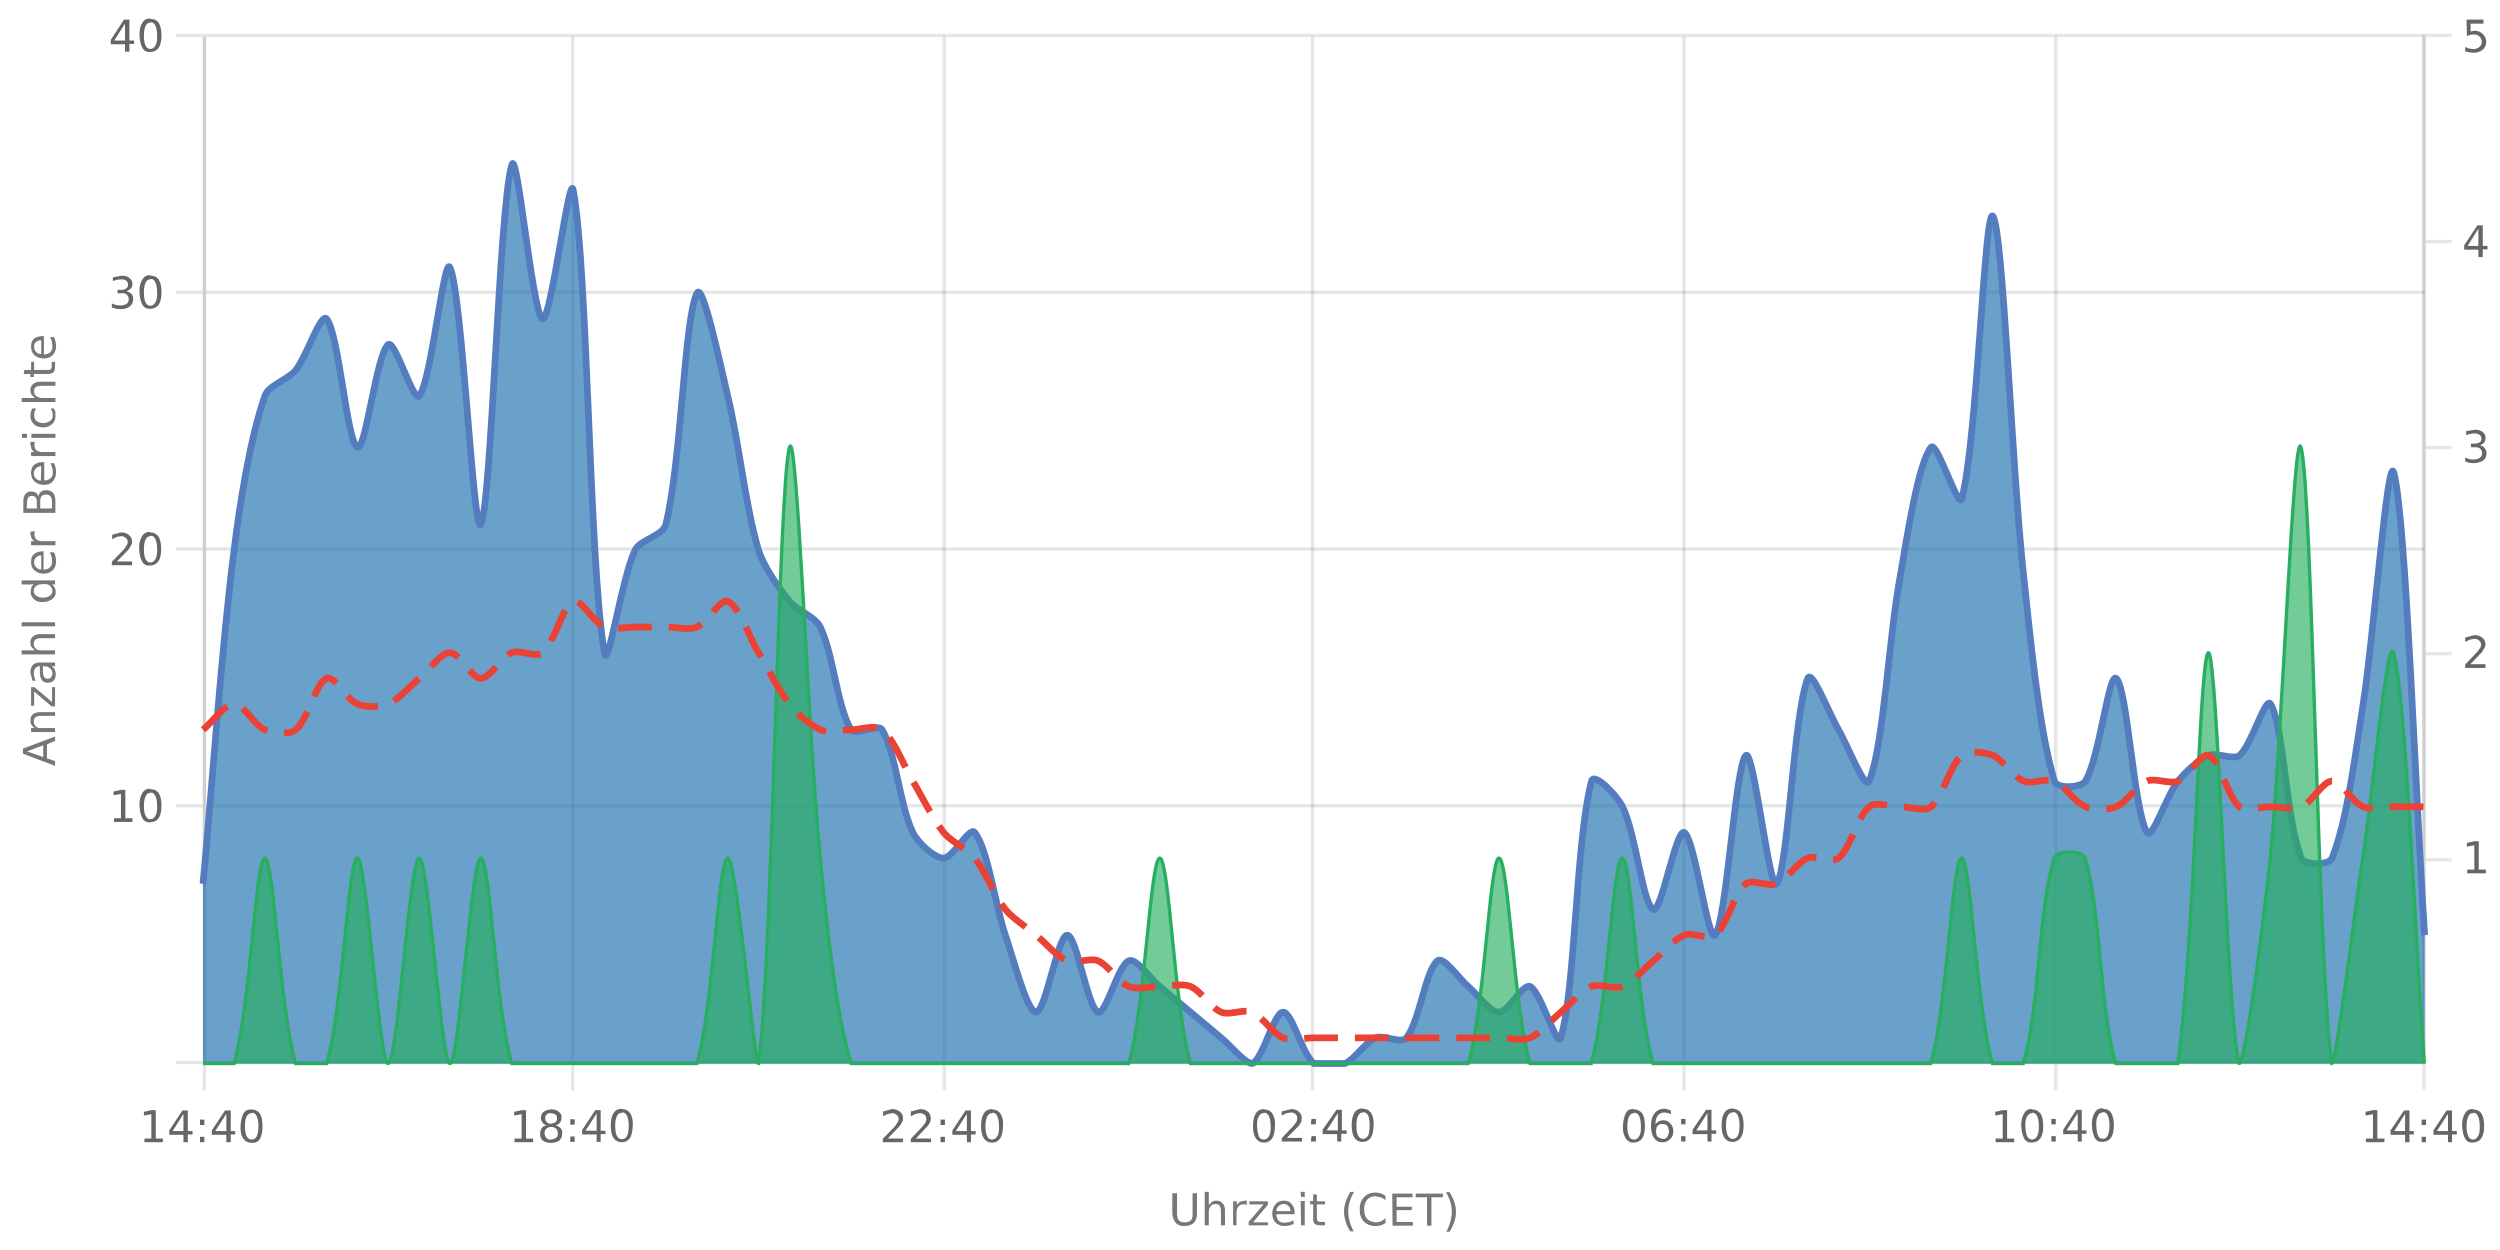 <?xml version="1.0" encoding="UTF-8"?><svg xmlns="http://www.w3.org/2000/svg" xmlns:xlink="http://www.w3.org/1999/xlink" viewBox="0 0 740 370" version="1.1"><defs><clipPath id="clip1"><path d="M60.1 48h657.6v266.8H60.1Zm0 0"/></clipPath><clipPath id="clip2"><path d="M59.1 20h659.6v295.8H59.1Zm0 0"/></clipPath><clipPath id="clip3"><path d="M60.1 131h657.6v183.8H60.1Zm0 0"/></clipPath><clipPath id="clip4"><path d="M59.6 117h658.6v198.3H59.6Zm0 0"/></clipPath><clipPath id="clip5"><path d="M59.1 149h659.6v166.8H59.1Zm0 0"/></clipPath></defs><g id="surface35888196"><path style="fill:none;stroke-width:1;stroke-linecap:butt;stroke-linejoin:miter;stroke:rgb(0%,0%,0%);stroke-opacity:0.098;stroke-miterlimit:10;" d="M61 314.5h656.7"/><path style="fill:none;stroke-width:1;stroke-linecap:butt;stroke-linejoin:miter;stroke:rgb(0%,0%,0%);stroke-opacity:0.098;stroke-miterlimit:10;" d="M52.1 314.5H60"/><path style="fill:none;stroke-width:1;stroke-linecap:butt;stroke-linejoin:miter;stroke:rgb(0%,0%,0%);stroke-opacity:0.098;stroke-miterlimit:10;" d="M61 238.5h656.7"/><path style="fill:none;stroke-width:1;stroke-linecap:butt;stroke-linejoin:miter;stroke:rgb(0%,0%,0%);stroke-opacity:0.098;stroke-miterlimit:10;" d="M52.1 238.5H60"/><path style="fill:none;stroke-width:1;stroke-linecap:butt;stroke-linejoin:miter;stroke:rgb(0%,0%,0%);stroke-opacity:0.098;stroke-miterlimit:10;" d="M61 162.5h656.7"/><path style="fill:none;stroke-width:1;stroke-linecap:butt;stroke-linejoin:miter;stroke:rgb(0%,0%,0%);stroke-opacity:0.098;stroke-miterlimit:10;" d="M52.1 162.5H60"/><path style="fill:none;stroke-width:1;stroke-linecap:butt;stroke-linejoin:miter;stroke:rgb(0%,0%,0%);stroke-opacity:0.098;stroke-miterlimit:10;" d="M61 86.5h656.7"/><path style="fill:none;stroke-width:1;stroke-linecap:butt;stroke-linejoin:miter;stroke:rgb(0%,0%,0%);stroke-opacity:0.098;stroke-miterlimit:10;" d="M52.1 86.5H60"/><path style="fill:none;stroke-width:1;stroke-linecap:butt;stroke-linejoin:miter;stroke:rgb(0%,0%,0%);stroke-opacity:0.098;stroke-miterlimit:10;" d="M61 10.5h656.7"/><path style="fill:none;stroke-width:1;stroke-linecap:butt;stroke-linejoin:miter;stroke:rgb(0%,0%,0%);stroke-opacity:0.098;stroke-miterlimit:10;" d="M52.1 10.5H60"/><path style=" stroke:none;fill-rule:nonzero;fill:rgb(46.667%,46.667%,46.667%);fill-opacity:1;" d="m8 222.4 4.8 1.7v-3.5Zm-1.2.7v-1.5l9.5-3.6v1.3l-2.4 1v4.2l2.4.8v1.4Zm5.2-12.3h4.3v1.1h-4.2q-1 0-1.6.4-.5.4-.5 1.2 0 .9.6 1.5t1.7.5h4v1.2H9.2v-1.2h1.1q-.6-.3-1-1-.3-.4-.3-1.2 0-1.3.8-1.9.7-.6 2.2-.6m-2.8-1.9v-5.5h1l5.2 4.4v-4.4h.9v5.7h-1l-5.2-4.4v4.2Zm3.5-10.5q0 1.4.4 2 .3.5 1 .5t1-.4q.4-.5.4-1.1a2 2 0 0 0-.7-1.6q-.6-.6-1.8-.6h-.3Zm-.5-2.3h4.1v1.1h-1q.6.4.9 1t.3 1.5q0 1-.6 1.7t-1.7.7q-1.2 0-1.8-.8a4 4 0 0 1-.6-2.4v-1.7h-.1q-.8 0-1.2.6-.5.5-.5 1.4a5 5 0 0 0 .6 2.3h-1l-.6-2.4q0-1.5.8-2.3t2.4-.7m-.2-8.4h4.3v1.2h-4.2q-1 0-1.6.4-.5.5-.5 1.2 0 .9.6 1.5t1.7.5h4v1.2H6.4v-1.2h3.9l-1-1q-.3-.5-.3-1.3 0-1.2.8-1.8.7-.7 2.2-.7m-5.6-2.3v-1.2h9.9v1.2Zm3.9-12.4H6.4v-1.2h9.9v1.2h-1q.6.3.9 1 .3.5.3 1.3 0 1.2-1 2t-2.7.9-2.7-.8q-1-.9-1-2.1 0-.8.2-1.4t1-1m2.5 4q1.2 0 2-.6.7-.5.7-1.4t-.7-1.5-2-.5q-1.4 0-2 .5-.8.6-.8 1.5t.7 1.4q.8.6 2 .6m-.3-13.7h.5v5.4q1.2 0 1.9-.7t.6-1.8a5 5 0 0 0-.7-2.6H16a7 7 0 0 1 .6 2.6q0 1.7-1 2.7t-2.7 1a4 4 0 0 1-2.7-1q-1-.8-1-2.5 0-1.5.8-2.2 1-.9 2.6-.9m-.4 1.2q-.9 0-1.5.6t-.6 1.3q0 1 .6 1.6t1.5.7Zm-1.8-7.2-.2.4v.5q0 1 .6 1.6.6.5 1.9.5h3.7v1.2H9.2v-1.2h1.1q-.7-.3-1-1L9 158v-.6Zm1.5-6.7h3.5v-2q0-1-.5-1.6-.4-.5-1.3-.5t-1.3.5-.4 1.6Zm-4 0h3v-1.9q0-.8-.4-1.4-.3-.4-1.1-.4-.7 0-1 .4t-.4 1.4Zm-1 1.3v-3.3q0-1.5.6-2.2a2 2 0 0 1 1.8-.8q.8 0 1.4.4.5.3.6 1.2.2-1 .8-1.5t1.6-.5q1.3 0 2 .8t.7 2.5v3.4Zm5.7-15h.5v5.4q1.2 0 1.9-.7t.6-1.8a5 5 0 0 0-.7-2.6H16a7 7 0 0 1 .6 2.6q0 1.7-1 2.8t-2.7 1a4 4 0 0 1-2.7-1q-1-1-1-2.5t.8-2.3q1-.9 2.6-.9m-.4 1.2q-.9 0-1.5.6T10 140q0 1 .6 1.6t1.5.7Zm-1.8-7.2-.2.4v.5q0 1 .6 1.6.6.5 1.9.5h3.7v1.2H9.2v-1.2h1.1q-.7-.3-1-1l-.3-1.4v-.6Zm-1.1-1.2v-1.2h7.1v1.2Zm-2.8 0v-1.2H8v1.2Zm3-8.7h1.2l-.5 1-.1 1q0 1 .7 1.7a3 3 0 0 0 2 .6 3 3 0 0 0 2-.6q.9-.6.8-1.7a4 4 0 0 0-.6-2H16l.4 1v1q.1 1.8-1 2.6-1 1-2.6 1-1.8 0-2.8-1T9 123a5 5 0 0 1 .5-2m2.6-8h4.3v1.2h-4.2q-1 0-1.6.4-.5.3-.5 1.2t.6 1.4 1.7.6h4v1.2H6.4v-1.2h3.9l-1-1q-.3-.6-.3-1.3 0-1.2.8-1.8.7-.7 2.2-.7m-4.8-3.5h2v-2.4h.9v2.4H14q.9 0 1-.2.3-.3.3-1v-1.2h1v1.2q0 1.5-.5 1.9-.5.5-1.8.5H10v.9h-1v-.9h-2Zm5.3-10h.5v5.4q1.2 0 1.9-.7t.6-1.9a5 5 0 0 0-.7-2.5H16a7 7 0 0 1 .6 2.6q0 1.6-1 2.7-1 1-2.7 1a4 4 0 0 1-2.7-1q-1-.9-1-2.5 0-1.5.8-2.3 1-.8 2.6-.8m-.4 1.2q-.9 0-1.5.5t-.6 1.4q0 1 .6 1.6t1.5.6ZM4.2 226.8"/><path style="fill:none;stroke-width:1;stroke-linecap:butt;stroke-linejoin:miter;stroke:rgb(0%,0%,0%);stroke-opacity:0.098;stroke-miterlimit:10;" d="M718 254.5h7.7"/><path style="fill:none;stroke-width:1;stroke-linecap:butt;stroke-linejoin:miter;stroke:rgb(0%,0%,0%);stroke-opacity:0.098;stroke-miterlimit:10;" d="M718 193.5h7.7"/><path style="fill:none;stroke-width:1;stroke-linecap:butt;stroke-linejoin:miter;stroke:rgb(0%,0%,0%);stroke-opacity:0.098;stroke-miterlimit:10;" d="M718 132.5h7.7"/><path style="fill:none;stroke-width:1;stroke-linecap:butt;stroke-linejoin:miter;stroke:rgb(0%,0%,0%);stroke-opacity:0.098;stroke-miterlimit:10;" d="M718 71.5h7.7"/><path style="fill:none;stroke-width:1;stroke-linecap:butt;stroke-linejoin:miter;stroke:rgb(0%,0%,0%);stroke-opacity:0.098;stroke-miterlimit:10;" d="M718 10.5h7.7"/><path style="fill:none;stroke-width:1;stroke-linecap:butt;stroke-linejoin:miter;stroke:rgb(0%,0%,0%);stroke-opacity:0.098;stroke-miterlimit:10;" d="M60.5 10.8V314"/><path style="fill:none;stroke-width:1;stroke-linecap:butt;stroke-linejoin:miter;stroke:rgb(0%,0%,0%);stroke-opacity:0.098;stroke-miterlimit:10;" d="M60.5 315v7.8"/><path style="fill:none;stroke-width:1;stroke-linecap:butt;stroke-linejoin:miter;stroke:rgb(0%,0%,0%);stroke-opacity:0.098;stroke-miterlimit:10;" d="M169.5 10.8V314"/><path style="fill:none;stroke-width:1;stroke-linecap:butt;stroke-linejoin:miter;stroke:rgb(0%,0%,0%);stroke-opacity:0.098;stroke-miterlimit:10;" d="M169.5 315v7.8"/><path style="fill:none;stroke-width:1;stroke-linecap:butt;stroke-linejoin:miter;stroke:rgb(0%,0%,0%);stroke-opacity:0.098;stroke-miterlimit:10;" d="M279.5 10.8V314"/><path style="fill:none;stroke-width:1;stroke-linecap:butt;stroke-linejoin:miter;stroke:rgb(0%,0%,0%);stroke-opacity:0.098;stroke-miterlimit:10;" d="M279.5 315v7.8"/><path style="fill:none;stroke-width:1;stroke-linecap:butt;stroke-linejoin:miter;stroke:rgb(0%,0%,0%);stroke-opacity:0.098;stroke-miterlimit:10;" d="M388.5 10.8V314"/><path style="fill:none;stroke-width:1;stroke-linecap:butt;stroke-linejoin:miter;stroke:rgb(0%,0%,0%);stroke-opacity:0.098;stroke-miterlimit:10;" d="M388.5 315v7.8"/><path style="fill:none;stroke-width:1;stroke-linecap:butt;stroke-linejoin:miter;stroke:rgb(0%,0%,0%);stroke-opacity:0.098;stroke-miterlimit:10;" d="M498.5 10.8V314"/><path style="fill:none;stroke-width:1;stroke-linecap:butt;stroke-linejoin:miter;stroke:rgb(0%,0%,0%);stroke-opacity:0.098;stroke-miterlimit:10;" d="M498.5 315v7.8"/><path style="fill:none;stroke-width:1;stroke-linecap:butt;stroke-linejoin:miter;stroke:rgb(0%,0%,0%);stroke-opacity:0.098;stroke-miterlimit:10;" d="M608.5 10.8V314"/><path style="fill:none;stroke-width:1;stroke-linecap:butt;stroke-linejoin:miter;stroke:rgb(0%,0%,0%);stroke-opacity:0.098;stroke-miterlimit:10;" d="M608.5 315v7.8"/><path style="fill:none;stroke-width:1;stroke-linecap:butt;stroke-linejoin:miter;stroke:rgb(0%,0%,0%);stroke-opacity:0.098;stroke-miterlimit:10;" d="M717.5 10.8V314"/><path style="fill:none;stroke-width:1;stroke-linecap:butt;stroke-linejoin:miter;stroke:rgb(0%,0%,0%);stroke-opacity:0.098;stroke-miterlimit:10;" d="M717.5 315v7.8"/><path style=" stroke:none;fill-rule:nonzero;fill:rgb(46.667%,46.667%,46.667%);fill-opacity:1;" d="M347 353.2h1.4v5.8q0 1.5.5 2.2.6.6 1.8.6t1.8-.6.5-2.2v-5.8h1.3v6q0 1.8-.9 2.7t-2.7 1-2.7-1-1-2.8Zm15.6 5.2v4.3h-1.2v-4.3q0-.9-.4-1.5-.3-.5-1.2-.5t-1.4.6-.6 1.7v4h-1.2v-9.9h1.2v3.9l1-1q.6-.3 1.3-.3 1.2 0 1.8.8.7.7.7 2.2m6.4-1.7-.4-.2h-.5q-1 0-1.5.6t-.6 1.8v3.8H365v-7.1h1.1v1.1q.4-.6 1-1l1.4-.3h.6Zm.8-1.1h5.5v1l-4.4 5.2h4.4v.9h-5.7v-1l4.4-5.2h-4.2Zm13.4 3.3v.5h-5.4q0 1.2.7 1.9t1.8.6a5 5 0 0 0 2.6-.7v1.1a7 7 0 0 1-2.6.6q-1.7 0-2.7-1t-1-2.7q0-1.6 1-2.8.8-1 2.5-1 1.5 0 2.2 1 .9.9.9 2.5m-1.2-.4q0-.9-.6-1.5t-1.3-.6q-1 0-1.6.6-.6.4-.7 1.5Zm3-3h1.2v7.2h-1.1Zm0-2.7h1.2v1.5h-1.1Zm4.8.8v2h2.4v.9h-2.4v3.9q0 .9.3 1 .2.3 1 .3h1.1v1h-1.1q-1.5 0-2-.5t-.4-1.8v-3.9h-.9v-1h.9v-2Zm11-.8q-.9 1.5-1.3 3a10 10 0 0 0 0 5.7q.4 1.5 1.2 3h-1q-1-1.5-1.4-3a9 9 0 0 1 0-5.7q.5-1.5 1.4-3Zm9.3 1.1v1.4q-.6-.6-1.4-.9l-1.5-.3q-1.6 0-2.5 1t-.9 2.9.9 2.8 2.5 1q.8 0 1.6-.3.6-.3 1.3-.9v1.4a5 5 0 0 1-3 .9q-2 0-3.4-1.3a5 5 0 0 1-1.2-3.6 5 5 0 0 1 1.2-3.6q1.3-1.4 3.4-1.4a5 5 0 0 1 3 1m2-.7h6v1.1h-4.7v2.8h4.5v1h-4.5v3.5h4.8v1.1h-6Zm7 0h8v1.1h-3.4v8.4h-1.3v-8.4H419Zm9-.4h1q.9 1.5 1.4 3a9 9 0 0 1 0 5.7q-.5 1.5-1.4 3h-1q.8-1.5 1.2-3a10 10 0 0 0 0-5.8q-.4-1.4-1.3-2.9m-82.2-2.2"/><path style="fill:none;stroke-width:1;stroke-linecap:butt;stroke-linejoin:miter;stroke:rgb(0%,0%,0%);stroke-opacity:0.098;stroke-miterlimit:10;" d="M60.5 10v305"/><path style=" stroke:none;fill-rule:nonzero;fill:rgb(40%,40%,40%);fill-opacity:1;" d="M33.8 242.2h2V235l-2.2.4v-1.1l2.2-.5h1.3v8.4h2.1v1.1h-5.5Zm10.7-7.5q-1 0-1.4 1-.5 1-.5 2.9t.5 2.9 1.4 1 1.5-1 .5-3q0-1.8-.5-2.9t-1.5-1m0-1q1.7 0 2.5 1.2.8 1.3.8 3.7t-.8 3.6-2.5 1.3-2.4-1.3-.8-3.6.8-3.7 2.4-1.3m-12.4-2.5"/><path style=" stroke:none;fill-rule:nonzero;fill:rgb(40%,40%,40%);fill-opacity:1;" d="M34.6 166.2h4.5v1.1h-6v-1l3.6-3.7.8-1.2q.3-.5.3-1 0-.8-.6-1.2a2 2 0 0 0-1.3-.5l-1.3.2-1.4.7v-1.3l2.6-.7q1.5 0 2.4.8.9.7.9 2 0 .5-.3 1t-.8 1.3zm10-7.5q-1 0-1.5 1t-.5 2.9.5 2.9 1.4 1 1.5-1 .5-3q0-1.8-.5-2.9t-1.5-1m0-1q1.5 0 2.4 1.2.8 1.3.8 3.7t-.8 3.6-2.5 1.3-2.4-1.3-.8-3.6.8-3.7 2.4-1.3M32 155.1"/><path style=" stroke:none;fill-rule:nonzero;fill:rgb(40%,40%,40%);fill-opacity:1;" d="M37.4 86.2q.9.2 1.5.8t.5 1.6q0 1.3-1 2.1t-2.7.8l-1.3-.1-1.3-.4v-1.2a5 5 0 0 0 2.5.6 3 3 0 0 0 1.9-.5q.6-.4.6-1.3t-.6-1.4-1.6-.4h-1.1v-1h1.1q1 0 1.5-.5.5-.3.5-1 0-.8-.5-1.2t-1.5-.4a7 7 0 0 0-2.5.5v-1.1l2.6-.5q1.5 0 2.3.7.9.7.9 1.8 0 .8-.5 1.3t-1.3.8m7.1-3.5q-1 0-1.4 1-.5 1-.5 2.9t.5 2.9 1.4 1 1.5-1 .5-3q0-1.8-.5-2.9t-1.5-1m0-1q1.7 0 2.5 1.2.8 1.3.8 3.7t-.8 3.6-2.5 1.3-2.4-1.3-.8-3.6.8-3.7 2.4-1.3m-12.4-2.5"/><path style=" stroke:none;fill-rule:nonzero;fill:rgb(40%,40%,40%);fill-opacity:1;" d="m37 7-3.2 5H37Zm-.3-1.2h1.6V12h1.4v1h-1.4v2.3H37v-2.2h-4.2v-1.3Zm7.8.9q-1 0-1.4 1-.5 1-.5 2.9t.5 2.9 1.4 1 1.5-1 .5-3q0-1.8-.5-2.9t-1.5-1m0-1q1.7 0 2.5 1.2.8 1.3.8 3.7t-.8 3.6-2.5 1.3-2.4-1.3-.8-3.6.8-3.7 2.4-1.3M32.1 3.1"/><path style="fill:none;stroke-width:1;stroke-linecap:butt;stroke-linejoin:miter;stroke:rgb(0%,0%,0%);stroke-opacity:0.098;stroke-miterlimit:10;" d="M717.5 10v305"/><path style=" stroke:none;fill-rule:nonzero;fill:rgb(40%,40%,40%);fill-opacity:1;" d="M730.3 257.4h2.1v-7.2l-2.2.4v-1.1l2.2-.5h1.3v8.4h2.1v1.1h-5.5Zm-1.6-11"/><path style=" stroke:none;fill-rule:nonzero;fill:rgb(40%,40%,40%);fill-opacity:1;" d="M731.2 196.6h4.5v1.1h-6v-1l3.6-3.8.8-1.1q.3-.5.3-1 0-.7-.6-1.2a2 2 0 0 0-1.4-.5l-1.2.2-1.5.7v-1.3l2.7-.7q1.5 0 2.4.8.9.7.9 2 0 .5-.3 1t-.8 1.3zm-2.5-11"/><path style=" stroke:none;fill-rule:nonzero;fill:rgb(40%,40%,40%);fill-opacity:1;" d="M734 131.8q1 .2 1.4.8.6.7.6 1.5 0 1.5-1 2.2t-2.8.8l-1.2-.1-1.3-.4v-1.2a5 5 0 0 0 2.5.6 3 3 0 0 0 1.8-.5q.7-.4.7-1.4 0-.8-.6-1.3t-1.6-.4h-1.1v-1.1h1.1q.9 0 1.5-.4.5-.3.5-1 0-.8-.6-1.2t-1.4-.4a7 7 0 0 0-2.5.5v-1.2l2.6-.4q1.5 0 2.3.7.9.7.8 1.8 0 .8-.4 1.3t-1.3.8m-5.3-7"/><path style=" stroke:none;fill-rule:nonzero;fill:rgb(40%,40%,40%);fill-opacity:1;" d="m733.6 67.7-3.2 5.1h3.2Zm-.3-1h1.6v6.1h1.4v1h-1.4v2.3h-1.3v-2.2h-4.2v-1.3Zm-4.6-2.7"/><path style=" stroke:none;fill-rule:nonzero;fill:rgb(40%,40%,40%);fill-opacity:1;" d="M730.1 5.8h5V7h-3.8v2.3l1.1-.2q1.6 0 2.5 1a3 3 0 0 1 1 2.3 3 3 0 0 1-1 2.3 4 4 0 0 1-2.7.9l-1.2-.1-1.3-.3v-1.3a5 5 0 0 0 2.5.6q1 0 1.7-.6t.7-1.5a2 2 0 0 0-.7-1.6q-.6-.6-1.7-.6l-1 .1-1 .4Zm-1.4-2.6"/><path style="fill:none;stroke-width:1;stroke-linecap:butt;stroke-linejoin:miter;stroke:rgb(0%,0%,0%);stroke-opacity:0.098;stroke-miterlimit:10;" d="M60 314.5h658"/><path style=" stroke:none;fill-rule:nonzero;fill:rgb(40%,40%,40%);fill-opacity:1;" d="M42.8 337h2v-7.2l-2.2.4v-1.1l2.2-.5h1.3v8.4h2.1v1.1h-5.5Zm11.5-7.3-3.2 5.1h3.2Zm-.3-1h1.6v6.1H57v1h-1.4v2.3h-1.3v-2.2h-4.2v-1.3Zm5.2 7.8h1.3v1.6h-1.3Zm0-5.1h1.3v1.6h-1.3Zm7.8-1.7-3.3 5.1H67Zm-.4-1h1.7v6.1h1.3v1h-1.3v2.3H67v-2.2h-4.3v-1.3Zm7.9.8q-1 0-1.5 1t-.5 2.9.5 2.9 1.5 1 1.5-1 .5-3q0-1.8-.5-2.9t-1.5-1m0-1q1.5 0 2.4 1.2.8 1.3.8 3.7T77 337t-2.4 1.3T72 337t-.8-3.6.8-3.7 2.5-1.3M41 326"/><path style=" stroke:none;fill-rule:nonzero;fill:rgb(40%,40%,40%);fill-opacity:1;" d="M152.3 337h2.1v-7.2l-2.2.4v-1.1l2.2-.5h1.3v8.4h2.1v1.1h-5.5Zm10.8-3.4a2 2 0 0 0-1.4.5q-.5.5-.5 1.3t.5 1.4 1.4.5 1.5-.5.5-1.4q0-.8-.5-1.3a2 2 0 0 0-1.5-.5m-1.2-.5q-.9-.2-1.3-.8t-.5-1.4q0-1 .8-1.8.9-.6 2.2-.7t2.3.7.8 1.8q0 .9-.5 1.4-.4.6-1.3.8.9.2 1.5.8t.5 1.5q0 1.5-.9 2.2-.7.6-2.4.7-1.5 0-2.4-.7t-.8-2.2q0-.8.5-1.5t1.5-.8m-.5-2q0 .6.4 1 .5.6 1.3.5t1.3-.4q.5-.4.5-1.2t-.5-1.1-1.3-.4-1.3.4-.4 1.1m7.4 5.4h1.3v1.6h-1.3Zm0-5.1h1.3v1.6h-1.3Zm7.8-1.7-3.3 5.1h3.3Zm-.4-1h1.6v6.1h1.4v1h-1.4v2.3h-1.2v-2.2h-4.3v-1.3Zm7.9.8q-1 0-1.5 1t-.5 2.9.5 2.9 1.5 1 1.5-1 .5-3q0-1.8-.5-2.9t-1.5-1m0-1q1.5 0 2.4 1.2.9 1.3.8 3.7t-.8 3.6q-.9 1.3-2.4 1.3-1.6 0-2.5-1.3-.8-1.2-.8-3.6t.8-3.7 2.5-1.3m-33.4-2.5"/><path style=" stroke:none;fill-rule:nonzero;fill:rgb(40%,40%,40%);fill-opacity:1;" d="M262.8 337h4.5v1.1h-6v-1l3.6-3.7.8-1.2q.3-.5.3-1 0-.7-.6-1.2a2 2 0 0 0-1.3-.5l-1.3.2-1.4.7V329l2.6-.7q1.5 0 2.4.8.9.7.9 2 0 .6-.3 1-.2.6-.8 1.3zm8.3 0h4.5v1.1h-6v-1l3.5-3.7.9-1.2.2-1q0-.7-.5-1.2a2 2 0 0 0-1.4-.5l-1.3.2-1.4.7V329l2.7-.7q1.5 0 2.4.8.8.7.8 2 0 .6-.2 1-.2.6-.8 1.3zm7.3-.5h1.3v1.6h-1.3Zm0-5.1h1.3v1.6h-1.3Zm7.8-1.7-3.3 5.1h3.3Zm-.4-1h1.6v6.1h1.4v1h-1.4v2.3h-1.2v-2.2h-4.3v-1.3Zm7.9.8q-1 0-1.5 1t-.5 2.9.5 2.9q.4 1 1.5 1 .9 0 1.5-1t.5-3q0-1.8-.5-2.9t-1.5-1m0-1q1.5 0 2.4 1.2.9 1.3.8 3.7t-.8 3.6q-.9 1.3-2.4 1.3-1.7 0-2.5-1.3-.8-1.2-.8-3.6t.8-3.7 2.5-1.3m-33.4-2.5"/><path style=" stroke:none;fill-rule:nonzero;fill:rgb(40%,40%,40%);fill-opacity:1;" d="M374 329.5q-.9 0-1.4 1-.6 1-.5 2.9t.5 2.9 1.5 1q.9 0 1.5-1t.5-3q0-1.8-.5-2.9t-1.5-1m0-1q1.7 0 2.5 1.2.9 1.3.8 3.7t-.8 3.6q-.9 1.3-2.4 1.3-1.6 0-2.5-1.3-.8-1.2-.8-3.6t.8-3.7 2.5-1.3m6.7 8.5h4.5v1.1h-6v-1l3.5-3.7.9-1.2.2-1q0-.7-.5-1.2a2 2 0 0 0-1.4-.5l-1.3.2-1.4.7V329l2.7-.7q1.5 0 2.4.8.8.7.8 2 0 .6-.2 1-.2.6-.8 1.3zm7.3-.5h1.3v1.6H388Zm0-5.1h1.3v1.6H388Zm7.8-1.7-3.3 5.1h3.3Zm-.4-1h1.6v6.1h1.4v1H397v2.3h-1.2v-2.2h-4.3v-1.3Zm7.9.8q-1 0-1.5 1t-.5 2.9.5 2.9 1.4 1 1.6-1q.4-1 .4-3 0-1.8-.4-2.9-.6-1-1.6-1m0-1q1.5 0 2.4 1.2.9 1.3.8 3.7t-.8 3.6q-.9 1.3-2.4 1.3-1.7 0-2.5-1.3-.8-1.2-.8-3.6t.8-3.7 2.4-1.3m-33.4-2.5"/><path style=" stroke:none;fill-rule:nonzero;fill:rgb(40%,40%,40%);fill-opacity:1;" d="M483.7 329.5q-1 0-1.5 1t-.5 2.9.5 2.9q.4 1 1.5 1 .9 0 1.5-1t.5-3q0-1.8-.5-2.9t-1.5-1m0-1q1.5 0 2.4 1.2.8 1.3.8 3.7t-.8 3.6-2.4 1.3-2.5-1.3-.8-3.6.8-3.7 2.5-1.3m8.4 4.4q-.9 0-1.4.5t-.5 1.7.5 1.6 1.4.6 1.4-.6.5-1.6-.5-1.7q-.6-.5-1.4-.5m2.5-4v1.1a5 5 0 0 0-1.9-.5q-1.2 0-2 .9-.6.8-.7 2.6a3 3 0 0 1 2.2-1.2q1.5 0 2.2 1 .9.8.9 2.3t-1 2.3a3 3 0 0 1-2.2.9q-1.7 0-2.5-1.3-.9-1.2-.9-3.6 0-2.2 1-3.6 1.1-1.4 3-1.4.5 0 .9.2zm3 7.6h1.3v1.6h-1.3Zm0-5.1h1.3v1.6h-1.3Zm7.8-1.7-3.3 5.1h3.3Zm-.4-1h1.6v6.1h1.4v1h-1.4v2.3h-1.2v-2.2H501v-1.3Zm7.9.8q-1 0-1.5 1t-.5 2.9.5 2.9 1.5 1 1.5-1 .5-3q0-1.8-.5-2.9t-1.5-1m0-1q1.5 0 2.4 1.2.8 1.3.8 3.7t-.8 3.6-2.4 1.3q-1.7 0-2.5-1.3-.8-1.2-.8-3.6t.8-3.7 2.5-1.3m-33.4-2.5"/><path style=" stroke:none;fill-rule:nonzero;fill:rgb(40%,40%,40%);fill-opacity:1;" d="M590.7 337h2.1v-7.2l-2.2.4v-1.1l2.2-.5h1.3v8.4h2.1v1.1h-5.5Zm10.8-7.5q-.9 0-1.5 1t-.5 2.9.5 2.9q.6 1 1.5 1t1.5-1q.5-1 .5-3 0-1.8-.5-2.9t-1.5-1m0-1q1.5 0 2.5 1.2.8 1.3.8 3.7t-.8 3.6-2.5 1.3-2.4-1.3-.8-3.6.8-3.7 2.4-1.3m5.7 8h1.3v1.6h-1.3Zm0-5.1h1.3v1.6h-1.3Zm7.8-1.7-3.3 5.1h3.3Zm-.4-1h1.6v6.1h1.4v1h-1.4v2.3H615v-2.2h-4.3v-1.3Zm7.8.8q-1 0-1.4 1-.6 1-.5 2.9t.5 2.9q.5 1 1.4 1 1 0 1.5-1t.5-3q0-1.8-.5-2.9t-1.5-1m0-1q1.7 0 2.5 1.2.8 1.3.8 3.7t-.8 3.6-2.5 1.3-2.4-1.3-.8-3.6.8-3.7 2.4-1.3m-33.3-2.5"/><path style=" stroke:none;fill-rule:nonzero;fill:rgb(40%,40%,40%);fill-opacity:1;" d="M700.3 337h2.1v-7.2l-2.2.4v-1.1l2.2-.5h1.3v8.4h2.1v1.1h-5.5Zm11.6-7.3-3.2 5.1h3.2Zm-.3-1h1.6v6.1h1.3v1h-1.3v2.3h-1.3v-2.2h-4.3v-1.3Zm5.2 7.8h1.3v1.6h-1.3Zm0-5.1h1.3v1.6h-1.3Zm7.8-1.7-3.3 5.1h3.3Zm-.4-1h1.6v6.1h1.4v1h-1.4v2.3h-1.2v-2.2h-4.3v-1.3Zm7.8.8q-1 0-1.4 1-.5 1-.5 2.9t.5 2.9 1.4 1 1.5-1 .5-3q0-1.8-.5-2.9t-1.5-1m0-1q1.7 0 2.5 1.2.8 1.3.8 3.7t-.8 3.6-2.5 1.3-2.4-1.3-.8-3.6.8-3.7 2.4-1.3m-33.3-2.5"/><g clip-path="url(#clip1)" clip-rule="nonzero"><path style=" stroke:none;fill-rule:nonzero;fill:rgb(9.804%,43.137%,67.843%);fill-opacity:0.647;" d="M60.1 261.6c2.8-29.6 5.4-69.3 9.2-98.8 1.7-13.8 4.7-32.9 9.1-45.6 1.1-3.2 7-4.9 9.1-7.6 3.3-4.1 7.5-17.3 9.2-15.2 3.7 4.7 6 36.7 9.1 38 2.5 1 5.6-27.5 9.1-30.4 2-1.6 7.5 17.3 9.2 15.2 3.7-4.7 7.3-41.9 9.1-38 3.6 7.5 6.9 79.8 9.1 76 3.2-5.3 5.4-93.7 9.2-106.4 1.6-5.5 6.1 44.4 9.1 45.6 2.5 1 8-44.6 9.1-38 4.3 23 4.7 110.9 9.2 136.8 1 6 5.1-22.1 9.1-30.4 1.5-3.1 8.3-4.2 9.1-7.6 4.7-19.4 5.4-60.6 9.2-68.4 1.7-3.6 6.9 21.1 9.1 30.4 3.3 13.5 5.2 32.4 9.1 45.6 1.6 5 5.9 11.1 9.2 15.2 2.2 2.7 7.6 4.5 9.1 7.6 4 8.3 4.9 23.3 9.1 30.4 1.3 2 8-2 9.2 0 4.2 7 5.1 22.1 9.1 30.4 1.5 3.1 6.4 7.6 9.1 7.6 2.8 0 7.7-9.5 9.2-7.6 4 5 6 21.4 9.1 30.4 2.4 7 6.4 22.8 9.1 22.8 2.8 0 6.4-22.8 9.2-22.8s6 21.5 9.1 22.8c2.3 1 5.9-13.8 9.1-15.2 2.2-1 6.4 5.3 9.2 7.6l9.1 7.6 9.1 7.6c2.8 2.3 7 7.6 9.2 7.6 3.2-1.4 6.4-15.2 9.1-15.2s5.5 12.2 9.1 15.2h9.2c3-1.3 6-6.3 9.1-7.6 2.4-1 7.6 1.9 9.1 0 4-5 5.5-19.7 9.2-22.8 1.8-1.5 6.4 5.3 9.1 7.6s6.4 7.6 9.1 7.6c2.8 0 7-8.5 9.2-7.6 3.2 1.4 8 18.6 9.1 15.2 4.4-14.8 4.4-58.2 9.1-76 .8-2.8 7.7 4.5 9.2 7.6 4 8.3 6 29.1 9.1 30.4 2.4 1 6.7-23.8 9.1-22.8 3.1 1.3 7.1 33 9.2 30.4 3.4-4.3 6-50.6 9.1-53.2 2.3-2 7 40.7 9.1 38 3.4-4.2 5-50.2 9.2-60.8 1.2-3 6.4 10.6 9.1 15.2s8 18.3 9.1 15.2c4.3-10.6 5.8-42.7 9.2-60.8 2-11.5 5.3-33.3 9.1-38 1.7-2.1 8.2 18.8 9.1 15.2 4.6-17 6.7-86.6 9.2-83.6 3 3.8 5.6 74.6 9.1 106.4 2 18.3 4.4 45 9.1 60.8.7 2.4 8 2 9.2 0 4.2-7 6.9-32.3 9.1-30.4 3.3 2.7 5.2 39 9.1 45.6 1.5 2.5 5.9-11.1 9.2-15.2 2.2-2.7 6-6.3 9.1-7.6 2.4-1 7.3 1.5 9.1 0 3.6-3 7.7-17.7 9.2-15.2 4 6.6 4.5 34.2 9.1 45.6.9 2.2 8.2 2.2 9.1 0 4.6-11.4 7-31.8 9.2-45.6 3.2-20.4 7.3-75.3 9.1-68.4 3.6 13.6 6.4 95.8 9.1 136.8v38H60.1Zm0 0"/></g><g clip-path="url(#clip2)" clip-rule="nonzero"><path style="fill:none;stroke-width:2;stroke-linecap:butt;stroke-linejoin:miter;stroke:rgb(32.941%,49.02%,74.902%);stroke-opacity:1;stroke-miterlimit:10;" d="M60.1 261.6c2.8-29.6 5.4-69.3 9.2-98.8 1.7-13.8 4.7-32.9 9.1-45.6 1.1-3.2 7-4.9 9.1-7.6 3.3-4.1 7.5-17.3 9.2-15.2 3.7 4.7 6 36.7 9.1 38 2.5 1 5.6-27.5 9.1-30.4 2-1.6 7.5 17.3 9.2 15.2 3.7-4.7 7.3-41.9 9.1-38 3.6 7.5 6.9 79.8 9.1 76 3.2-5.3 5.4-93.7 9.2-106.4 1.6-5.5 6.1 44.4 9.1 45.6 2.5 1 8-44.6 9.1-38 4.3 23 4.7 110.9 9.2 136.8 1 6 5.1-22.1 9.1-30.4 1.5-3.1 8.3-4.2 9.1-7.6 4.7-19.4 5.4-60.6 9.2-68.4 1.7-3.6 6.9 21.1 9.1 30.4 3.3 13.5 5.2 32.4 9.1 45.6 1.6 5 5.9 11.1 9.2 15.2 2.2 2.7 7.6 4.5 9.1 7.6 4 8.3 4.9 23.3 9.1 30.4 1.3 2 8-2 9.2 0 4.2 7 5.1 22.1 9.1 30.4 1.5 3.1 6.4 7.6 9.1 7.6 2.8 0 7.7-9.5 9.2-7.6 4 5 6 21.4 9.1 30.4 2.4 7 6.4 22.8 9.1 22.8 2.8 0 6.4-22.8 9.2-22.8s6 21.5 9.1 22.8c2.3 1 5.9-13.8 9.1-15.2 2.2-1 6.4 5.3 9.2 7.6l9.1 7.6 9.1 7.6c2.8 2.3 7 7.6 9.2 7.6 3.2-1.4 6.4-15.2 9.1-15.2s5.5 12.2 9.1 15.2h9.2c3-1.3 6-6.3 9.1-7.6 2.4-1 7.6 1.9 9.1 0 4-5 5.5-19.7 9.2-22.8 1.8-1.5 6.4 5.3 9.1 7.6s6.4 7.6 9.1 7.6c2.8 0 7-8.5 9.2-7.6 3.2 1.4 8 18.6 9.1 15.2 4.4-14.8 4.4-58.2 9.1-76 .8-2.8 7.7 4.5 9.2 7.6 4 8.3 6 29.1 9.1 30.4 2.4 1 6.7-23.8 9.1-22.8 3.1 1.3 7.1 33 9.2 30.4 3.4-4.3 6-50.6 9.1-53.2 2.3-2 7 40.7 9.1 38 3.4-4.2 5-50.2 9.2-60.8 1.2-3 6.4 10.6 9.1 15.2s8 18.3 9.1 15.2c4.3-10.6 5.8-42.7 9.2-60.8 2-11.5 5.3-33.3 9.1-38 1.7-2.1 8.2 18.8 9.1 15.2 4.6-17 6.7-86.6 9.2-83.6 3 3.8 5.6 74.6 9.1 106.4 2 18.3 4.4 45 9.1 60.8.7 2.4 8 2 9.2 0 4.2-7 6.9-32.3 9.1-30.4 3.3 2.7 5.2 39 9.1 45.6 1.5 2.5 5.9-11.1 9.2-15.2 2.2-2.7 6-6.3 9.1-7.6 2.4-1 7.3 1.5 9.1 0 3.6-3 7.7-17.7 9.2-15.2 4 6.6 4.5 34.2 9.1 45.6.9 2.2 8.2 2.2 9.1 0 4.6-11.4 7-31.8 9.2-45.6 3.2-20.4 7.3-75.3 9.1-68.4 3.6 13.6 6.4 95.8 9.1 136.8"/></g><g clip-path="url(#clip3)" clip-rule="nonzero"><path style=" stroke:none;fill-rule:nonzero;fill:rgb(15.294%,68.235%,37.647%);fill-opacity:0.647;" d="M60.1 314.8h9.2c4.7-15.9 6.4-60.8 9.1-60.8s4.4 45 9.1 60.8h9.2c4.7-15.9 6.4-60.8 9.1-60.8s6.4 60.8 9.1 60.8c2.8 0 6.4-60.8 9.2-60.8s6.4 60.8 9.1 60.8 6.4-60.8 9.1-60.8c2.8 0 4.4 45 9.2 60.8h54.8c4.7-15.9 6.4-60.8 9.1-60.8s7.8 60.8 9.1 60.8c4.1-27.3 5.9-171.5 9.2-182.4 2.2-7.3 5.5 85.2 9.1 121.6 1.8 18.3 4.4 45 9.1 60.8h82.2c4.8-15.9 6.4-60.8 9.2-60.8s4.3 45 9.1 60.8h82.2c4.8-15.9 6.4-60.8 9.1-60.8 2.8 0 4.4 45 9.2 60.8H471c4.8-15.9 6.4-60.8 9.2-60.8s4.3 45 9.1 60.8h82.2c4.8-15.9 6.4-60.8 9.1-60.8 2.8 0 4.4 45 9.2 60.8h9.1c4.8-15.9 4.4-45 9.1-60.8.7-2.4 8.5-2.4 9.2 0 4.7 15.9 4.3 45 9.1 60.8h18.3c5-34 6.4-121.6 9.1-121.6s5.5 109.5 9.1 121.6c1.9 0 7.3-42.5 9.2-60.8 3.6-36.4 6.9-128.9 9.1-121.6 3.3 11 5 155.1 9.1 182.4 1.4 0 6.4-42.6 9.2-60.8s7.3-67 9.1-60.8c3.6 12.1 6.4 85.1 9.1 121.6Zm0 0"/></g><g clip-path="url(#clip4)" clip-rule="nonzero"><path style="fill:none;stroke-width:1;stroke-linecap:butt;stroke-linejoin:miter;stroke:rgb(15.294%,68.235%,37.647%);stroke-opacity:1;stroke-miterlimit:10;" d="M60.1 314.8h9.2c4.7-15.9 6.4-60.8 9.1-60.8s4.4 45 9.1 60.8h9.2c4.7-15.9 6.4-60.8 9.1-60.8s6.4 60.8 9.1 60.8c2.8 0 6.4-60.8 9.2-60.8s6.4 60.8 9.1 60.8 6.4-60.8 9.1-60.8c2.8 0 4.4 45 9.2 60.8h54.8c4.7-15.9 6.4-60.8 9.1-60.8s7.8 60.8 9.1 60.8c4.1-27.3 5.9-171.5 9.2-182.4 2.2-7.3 5.5 85.2 9.1 121.6 1.8 18.3 4.4 45 9.1 60.8h82.2c4.8-15.9 6.4-60.8 9.2-60.8s4.3 45 9.1 60.8h82.2c4.8-15.9 6.4-60.8 9.1-60.8 2.8 0 4.4 45 9.2 60.8H471c4.8-15.9 6.4-60.8 9.2-60.8s4.3 45 9.1 60.8h82.2c4.8-15.9 6.4-60.8 9.1-60.8 2.8 0 4.4 45 9.2 60.8h9.1c4.8-15.9 4.4-45 9.1-60.8.7-2.4 8.5-2.4 9.2 0 4.7 15.9 4.3 45 9.1 60.8h18.3c5-34 6.4-121.6 9.1-121.6s5.5 109.5 9.1 121.6c1.9 0 7.3-42.5 9.2-60.8 3.6-36.4 6.9-128.9 9.1-121.6 3.3 11 5 155.1 9.1 182.4 1.4 0 6.4-42.6 9.2-60.8s7.3-67 9.1-60.8c3.6 12.1 6.4 85.1 9.1 121.6"/></g><g clip-path="url(#clip5)" clip-rule="nonzero"><path style="fill:none;stroke-width:2;stroke-linecap:butt;stroke-linejoin:miter;stroke:rgb(91.765%,26.275%,20.784%);stroke-opacity:1;stroke-dasharray:10,5;stroke-miterlimit:10;" d="M60.1 216c2.8-2.3 6.4-7.6 9.2-7.6s6 6.3 9.1 7.6c2.4 1 7.3 1.6 9.1 0 3.7-3 5.9-13.8 9.2-15.2 2.2-1 6 6.3 9.1 7.6 2.4 1 6.8 1 9.1 0 3.1-1.3 6.4-5.3 9.2-7.6s6.4-7.6 9.1-7.6 6.4 7.6 9.1 7.6c2.8 0 6-6.3 9.2-7.6 2.4-1 7.2 1.6 9.1 0 3.6-3 5.9-13.8 9.1-15.2 2.2-1 6 6.3 9.2 7.6 2.4 1 6.4 0 9.1 0h9.1c2.8 0 6.8 1 9.2 0 3-1.3 7-8.5 9.1-7.6 3.3 1.4 6.4 10.6 9.1 15.2 2.8 4.6 5.9 11.1 9.2 15.2a28 28 0 0 0 9.1 7.6c2.4 1 6.4 0 9.1 0 2.8 0 7.3-1.6 9.2 0 3.6 3 6.4 10.6 9.1 15.2s5.9 11.1 9.1 15.2c2.2 2.7 7 4.9 9.2 7.6 3.3 4.1 5.8 11.1 9.1 15.2 2.2 2.7 6.4 5.3 9.1 7.6 2.8 2.3 6 6.3 9.2 7.6 2.4 1 6.7-1 9.1 0 3.1 1.3 6 6.3 9.1 7.6 2.4 1 6.4 0 9.2 0s6.7-1 9.1 0c3.1 1.3 6 6.3 9.1 7.6 2.4 1 6.8-1 9.2 0 3 1.3 6 6.3 9.1 7.6 2.4 1 6.4 0 9.1 0h54.8c2.8 0 6.8 1 9.2 0 3-1.3 6.4-5.3 9.1-7.6s6-6.3 9.1-7.6c2.4-1 6.8 1 9.2 0 3-1.3 6.4-5.3 9.1-7.6s6-6.3 9.1-7.6c2.4-1 7.3 1.6 9.2 0 3.6-3 5.5-12.2 9.1-15.2 1.9-1.5 6.8 1 9.1 0 3.1-1.3 6-6.3 9.2-7.6 2.3-1 7.2 1.6 9.1 0 3.6-3 5.5-12.2 9.1-15.2 1.9-1.6 6.4 0 9.2 0s7.2 1.6 9.1 0c3.6-3 5.5-12.2 9.1-15.2 1.9-1.5 6.8-1 9.2 0 3 1.3 6 6.3 9.1 7.6 2.4 1 6.8-1 9.1 0 3.1 1.3 6 6.3 9.2 7.6 2.3 1 6.7 1 9.1 0 3.1-1.3 6-6.3 9.1-7.6 2.4-1 6.8 1 9.2 0 3-1.3 6.9-8.5 9.1-7.6 3.3 1.4 5.5 12.2 9.1 15.2 1.9 1.6 6.4 0 9.2 0s6.7 1 9.1 0c3.1-1.3 6.4-7.6 9.1-7.6 2.8 0 6 6.3 9.2 7.6 2.3 1 6.4 0 9.1 0h9.1"/></g></g></svg>